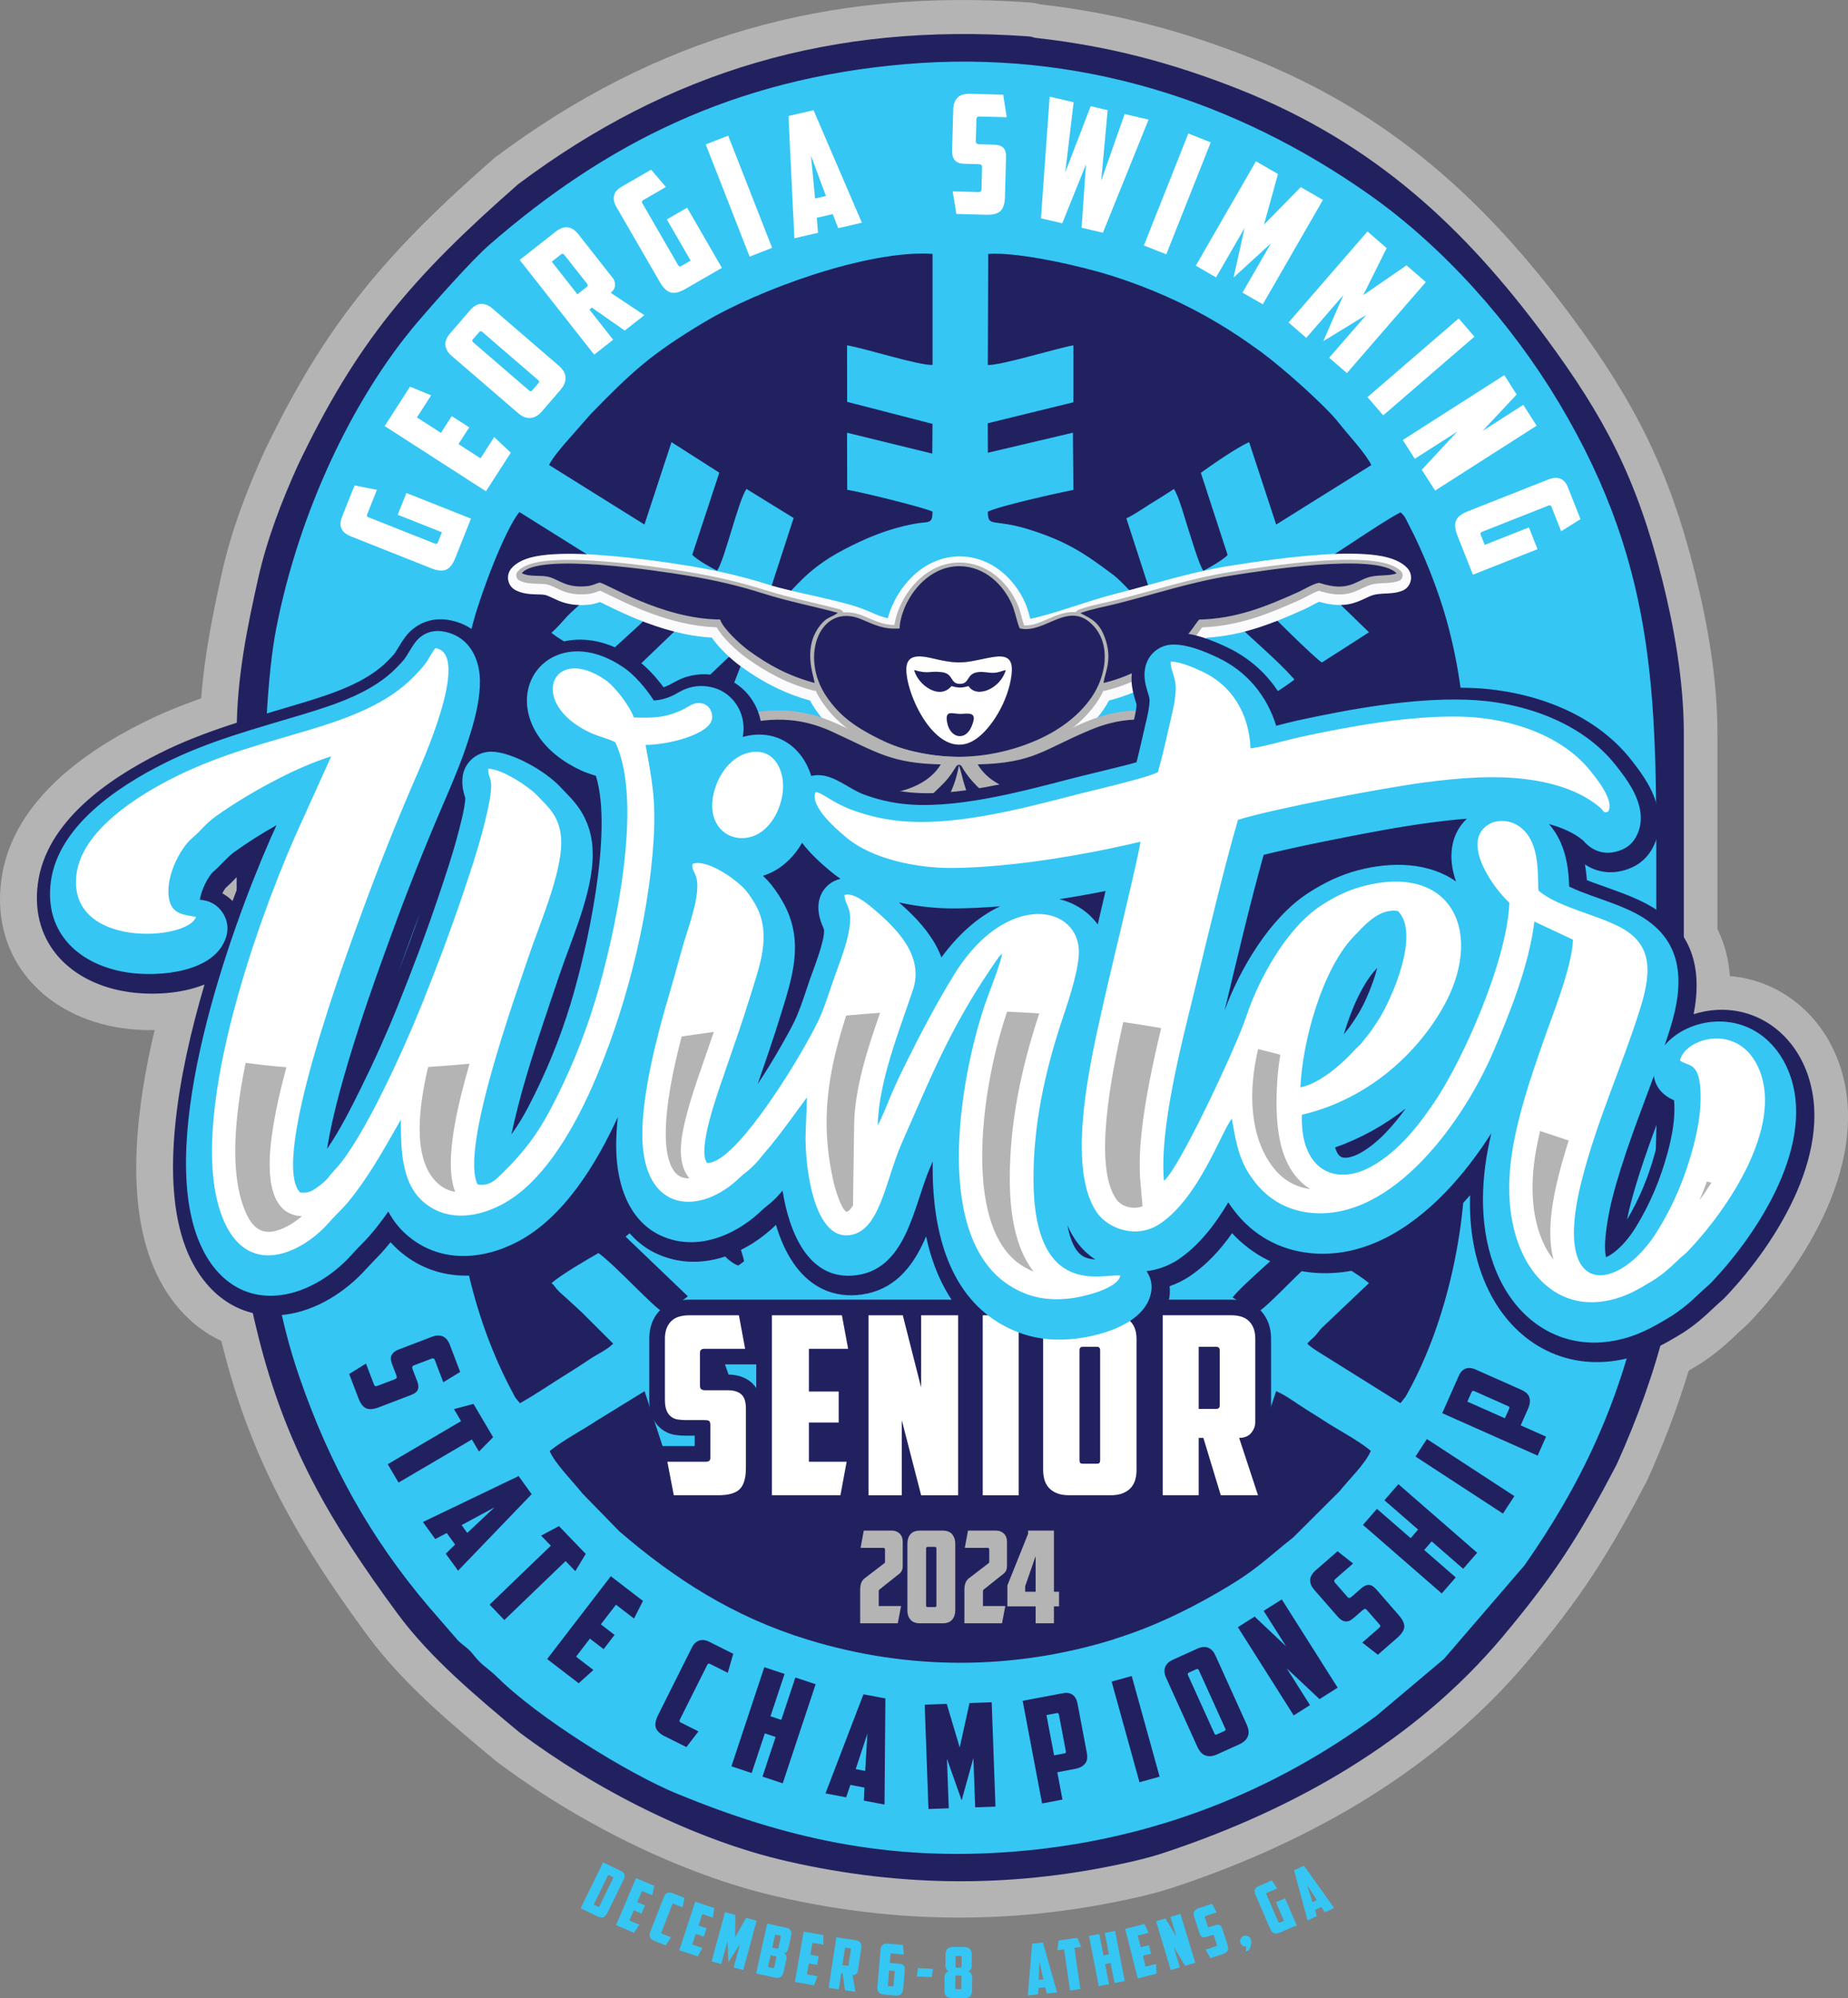 <?xml version="1.0" encoding="UTF-8"?>
<svg id="Layer_1" data-name="Layer 1" xmlns="http://www.w3.org/2000/svg" viewBox="0 0 401.58 434.22">
  <rect x="0" y="0" width="401.58" height="434.22" fill="#808080" stroke="none"/>
  <defs>
    <style>
      .cls-1, .cls-2, .cls-3, .cls-4, .cls-5, .cls-6, .cls-7, .cls-8, .cls-9 {
        stroke-width: 0px;
      }

      .cls-1, .cls-5 {
        fill: #b4b4b4;
      }

      .cls-2 {
        fill: #fbfbfd;
      }

      .cls-2, .cls-4, .cls-5, .cls-6, .cls-7 {
        fill-rule: evenodd;
      }

      .cls-3, .cls-6 {
        fill: #35c6f4;
      }

      .cls-4, .cls-9 {
        fill: #222160;
      }

      .cls-7, .cls-8 {
        fill: #fff;
      }
    </style>
  </defs>
  <path class="cls-5" d="M33.58,223.85c-2.41.05-4.8-.1-7.07-.43-16.52-2.39-28.48-14.81-26.24-32.07,2.12-16.37,16.91-27.35,30.65-34.24,4.15-2.08,8.44-3.82,12.8-5.37.69-9.29,2.51-18.28,4.55-27.45,2-8.99,5.36-17.74,9.15-26.12.02-.05.04-.09.07-.14,13.29-27.81,26.67-43.32,49.77-63.54.16-.14.29-.25.46-.37C142.59,8.04,179.94-2.56,223.41.52c.97.07,1.83.18,2.71.44,15.91,1.8,30.61,5.66,45.5,11.55,30.05,11.89,51.04,30.79,70.03,56.48,13.61,18.42,21.08,33.16,26.67,55.52,2.84,11.36,4.89,23.31,4.89,35.05v42.36c1.61,3.23,2.45,6.68,2.7,10.2,10.41.83,19.2,7.71,23.2,17.54,8.18,20.12-5.34,43.41-18.96,57.72-.83.87-1.72,1.56-2.56,2.38-2.76,2.66-5.6,5.09-8.89,7.07-.58.35-1.17.7-1.75,1.04-2.43,8.1-5.49,16.01-8.96,23.72-.07.14-.12.27-.2.41-3.58,6.85-7.3,13.61-11.54,20.08-4.33,6.61-9.15,12.79-14.23,18.83-19.94,23.74-47.07,39.18-76.17,48.97-2.7.91-5.42,1.66-8.19,2.3-26.35,6.08-52.29,6.02-78.64,0-21.17-4.84-43.72-16.3-61.03-29.32-.11-.08-.19-.15-.3-.23-9.87-8.22-20.17-16.81-27.82-27.2-15.11-20.53-25.3-38.1-31.54-63.08-.08-.32-.16-.63-.24-.95-7.19-3.31-12.35-9.75-15.22-17.27-5.53-14.48-3.18-33.82.73-50.29"/>
  <path class="cls-6" d="M54.15,160.35v96.17c0,11.49,2.24,23.26,4.58,32.66,2.09,8.36,4.56,16.7,8.37,24.37,9.19,18.5,9.78,19.24,21.42,35.05,4.33,5.88,10.7,11.79,15.85,16.89l10.27,8.55c12.06,9.07,25.04,16.37,39.11,21.87l14.24,4.58c1.59.4,2.18.69,3.84,1.07,24.87,5.68,49.12,5.74,74,0,2.61-.6,4.91-1.24,7.35-2.06,14.86-5,15.58-5.32,29.72-12.44,1.25-.63,1.91-1.09,3.14-1.77l16.99-11.25c7.88-5.92,15.4-12.89,21.73-20.42,4.3-5.12,8.68-10.18,12.42-15.82,2.53-3.82,5.06-7.63,7.11-11.71l4.92-9.4c8.64-19.21,14.32-38.99,14.32-60.98v-95.35c0-11.49-2.24-23.26-4.58-32.66-2.95-11.79-7.35-22.71-12.74-33.5-.55-1.09-.96-2.06-1.51-3l-13.16-19.99c-.76-1.01-1.3-1.6-1.98-2.52l-23.25-23.4c-11.54-9.14-24.18-17.15-37.96-22.6-14.32-5.67-27.91-9.22-43.1-10.91-1.33-.15-.46-.26-2.08-.38-25.86-1.83-49.74,1.53-73.25,11.05-1.19.48-1.91.77-3.13,1.37-4.1,2.04-8.44,3.68-12.41,6-.72.42-.61.46-1.5.95-6.49,3.56-12.57,7.78-18.49,12.2l-12.44,10.89c-1.04.99-1.64,1.13-2.68,2.23l-14.89,17.44c-4.05,5.39-7.58,11.08-10.84,16.99-.68,1.23-1.15,1.87-1.78,3.13l-4.5,9.42c-3.49,7.7-6.66,15.95-8.51,24.23-2.22,9.99-4.59,21.06-4.59,33.06"/>
  <path class="cls-4" d="M156.83,251.65l-57.97-.07c.02,17.28,4.37,35.72,12.44,50.85.23.42.44.89.72,1.35l.98,1.15c3.47-1.94,6.83-4.28,10.29-6.41,1.69-1.04,3.35-2.14,5.04-3.26,1.49-.99,3.62-1.95,4.92-3.27l-6.8-6.79c-1.26-1.16-2.21-2.04-3.47-3.19-.65-.59-1.15-.99-1.74-1.6-.61-.63-.76-1.08-1.39-1.58,2.12-1.84,7.46-4.97,10.21-6.53,4.16,3.09,12.26,12.19,14.3,13,1.49-1.38,3.47-2.22,5.11-3.6l-13.5-12.94c.78-1.02,8.88-6.05,10.31-6.62,2.43,2.23,4.63,4.28,7.11,6.53,1.98,1.8,4.71,5.66,7.05,6.34l1.24-.9c-.33-2.26-2.6-7.1-3.4-10.35-.93-3.83-1.36-7.98-1.44-12.11M318.46,251.58l-57.97.07c-.12,5.97-1.08,12.35-3.18,17.86-.62,1.62-1.98,4.03-1.42,4.81,1.65,2.3,5.66-3.42,7.85-5.44,2.54-2.35,4.83-4.41,7.32-6.73,1.31.48,9.61,5.71,10.23,6.56-2.26,3.2-10.11,9.27-13.45,13.22l5.16,3.38c2.16-.86,10-9.8,14.28-13,2.26,1.2,8.61,5.1,10.2,6.53l-10.28,9.76c-.59.61-.92,1.19-1.52,1.8-.68.69-1.04.89-1.6,1.6,1.12,1.09,3.31,2.32,4.87,3.31l15.38,9.62,1.11-1.42c8.53-15,12.95-34.83,13.02-51.92ZM98.85,164.7l57.99-.06c.05-4.32.51-8.4,1.48-12.41.88-3.64,2.65-6.94,3.46-10.1l-1.72-.97-6.98,6.64c-2.42,2.21-4.36,3.86-6.73,6.39-1.16-.44-9.42-5.61-10.31-6.54,1.22-1.32,2-2.3,3.35-3.55l10.06-9.66c-1.16-.91-4.27-2.99-5.81-3.47-2.86,3.37-6.77,6.7-10.1,9.77-1.49,1.37-1.7,2.44-3.49,3.23-1.46-.71-3.9-2.32-5.21-3.18-1.7-1.12-3.63-2.12-5.02-3.28,1.37-1.2,1.89-1.89,3.3-3.43,2.43-2.65,8.73-7.23,10.17-10.02l-20.44-12.8c-3.31,4.25-8.27,17.55-9.97,23.79-2.61,9.59-3.93,19.05-4.03,29.65ZM260.49,164.64l57.98.05c-.12-10.62-1.42-20.04-4.04-29.64-1.81-6.63-5.12-15.02-8.37-21.18-.63-1.2-.73-1.71-1.73-2.53-4.97,2.59-15.6,10.3-20.31,12.7,1.18,2.16,4.95,5.2,6.72,6.82l6.75,6.54-10.22,6.56c-1.18-.53-12.77-12.03-13.58-13-1.87.63-4.32,2.38-5.83,3.47,1.18,1.08,2.1,2.35,3.33,3.48,1.27,1.17,2.21,2.03,3.48,3.19,2.44,2.25,4.33,4,6.61,6.54-1.05,1.08-8.89,5.92-10.24,6.49l-13.81-13.01-1.63,1.12c1.76,7.55,4.55,8.25,4.88,22.4ZM214.67,79.31c2.6.18,14.71-3.56,18.58-4.27v12.38l-18.6,4.56.02,6.41,18.48-4.36.1,12.43c-3.7.74-15.91,3.45-18.58,4.73,0,3.62,1.16,1.35,9.39,4.01,7.87,2.54,11.65,5.06,17.78,9.67,2.36,1.78,5.18,5.38,7.17,7.04l1.74-.8-5.99-18.47c1.51-.66,3.6-2.13,5.2-3.13,1.72-1.07,3.69-2.26,5.14-3.25,1.12,1.68,2.43,6.66,3.16,8.85.52,1.55,2.28,7.59,3.23,8.94,1.35-.69,4.34-2.43,5.28-3.43l-5.82-17.87c2.69-1.95,7.79-5.47,10.49-6.67l5.88,17.91,20.68-12.92c-1.21-2.53-5.3-6.89-7.02-9.11-2.94-3.79-12.48-12.23-16.95-15.49-3.23-2.35-6.15-4.34-9.75-6.47-6.71-3.98-14.27-7.38-22.45-10-6.21-1.99-20.23-5.3-27.08-4.82l-.09,24.14ZM119.32,101.05l20.72,12.94,5.88-17.91,10.39,6.64-5.88,17.85c1.21,1.2,3.9,2.68,5.4,3.46,1.66-2.42,4.59-15.18,6.38-17.78l10.25,6.32-6.02,18.52,1.87.79c4.28-3.54,6.29-7.86,15.06-12.44,4.93-2.58,9.57-4.5,15.18-5.59,3.2-.62,4.09.26,4.09-2.67-1.85-.91-15.81-4.34-18.54-4.74l-.03-12.4,18.52,4.53.05-6.46-18.55-4.78-.02-12.29c4.14.72,15.66,4.43,18.58,4.26v-24.13c-13.88-.92-37.61,7.68-49.59,14.83-11.62,6.93-15.89,10.95-24.62,19.9l-5.64,6.42c-1.13,1.35-2.8,3.28-3.48,4.73ZM51.43,159.3v97.75c0,11.68,2.27,23.65,4.66,33.19,6.05,24.2,15.62,40.48,30.28,60.4,7.12,9.68,17.31,18.17,26.55,25.86,16.25,12.22,37.98,23.37,58.13,27.97,25.28,5.77,49.93,5.83,75.22,0,2.65-.61,4.99-1.26,7.47-2.1,27.68-9.31,53.7-23.95,72.75-46.64,11.4-13.58,16.83-22.2,24.85-37.54,8.78-19.52,14.56-39.64,14.56-61.98v-96.92c0-11.68-2.27-23.65-4.66-33.19-5.52-22.06-12.48-35.35-25.4-52.83-17.37-23.5-36.99-42.16-66.69-53.91-14.56-5.76-28.37-9.37-43.81-11.09-1.35-.15-.47-.27-2.11-.38-42.41-3-77.77,7.56-110.58,32.1-23.25,20.36-35.18,34.47-47.9,61.08-3.54,7.83-6.77,16.21-8.65,24.63-2.26,10.15-4.67,21.41-4.67,33.6ZM242.08,356.2c8.29-2.57,15.51-6.07,22.4-10.04,8.81-5.08,10.08-6.96,16.59-12.1l10-9.98c2.01-2.52,5.58-5.91,6.82-8.78-2.76-2.35-7.28-4.63-10.25-6.61-1.8-1.2-3.28-2.02-5.08-3.23-1.43-.96-3.75-2.57-5.25-3.14l-5.92,17.9c-1.37-.58-9.45-5.65-10.46-6.61l5.87-18.17-5.31-3.19-3.25,8.99c-.91,2.74-2.24,6.11-2.82,8.8-2.75-1.09-7.63-4.92-10.56-6.32.66-3.34,5.94-16.09,5.65-18.66l-1.49-.68-5.36,5.59c-5.74,4.92-12.19,8.8-19.65,11.15-.3.09-.58.18-.86.26l-18.95-6.6-25.02-.7c-1.28-.9-2.56-1.85-3.83-2.85-3.82-3.01-1.98-1.92-3.64-3.44l-3.39-3.4c-2.6,1.13-1.77,1.19-.75,4.22l3.28,10.12-.16,5.97c-1.13.67-2.29,1.43-3.35,2.15-1.5,1.01-3.74,2.55-5.44,3.19-.23-1.04-4.92-16.1-6.07-17.78-1.96.93-3.42,2.13-5.46,3.22l5.91,18.18c-.8.84-9.12,6.11-10.34,6.58l-5.87-17.92-10.39,6.4c-3.31,2.19-7.15,4.14-10.23,6.61,1.01,2.56,5.47,7.11,7.15,9.26l8.01,8.21c12.08,10.38,24.81,18.59,40.95,23.53,21.89,6.71,44.67,6.68,66.51-.09ZM196.6,13.95c37.93-3.28,72.2,8.11,100.86,28.28,16.32,11.48,31.04,28.13,41.27,45.24,22.18,37.07,21.19,66.37,21.19,108.44,0,22.28,1.22,63.78-2.64,83.78-4.82,24.98-14.09,43.44-26,60.48l-17.51,20.34-14.67,12.36c-21.86,16.17-48.11,26.98-78.28,29.47-28.12,2.32-50.52-3.06-73.45-12.44-11.12-4.55-30.55-16.7-39.38-25.5-.91-.91-1.93-1.65-2.93-2.5-1.36-1.16-1.38-1.38-2.6-2.79-.95-1.1-1.79-1.51-2.87-2.54l-6.38-7.36c-12.65-14.87-21.56-30.83-28.17-50.02-8.94-25.99-7.64-50.02-7.64-78.73,0-22.07-1.22-64.07,2.61-83.8,4.9-25.22,16.63-50.09,30.68-66.61,3.54-4.16,11.88-13.56,15.62-16.82,25.38-22.1,53.13-36.07,90.29-39.28Z"/>
  <path class="cls-2" d="M130.32,130.84s-.04.01-.05.02c-.74.27-1.5.47-2.28.55-1.93.19-3.83.07-5.69-.53-1.1-.36-2.09-.91-3.14-1.35-.16-.07-.33-.13-.5-.19-.58-.17-1.43-.15-2.03-.17-1.61-.04-3.12-.16-4.58-.91-.83-.43-1.41-1.19-1.6-2.11-.19-.92.04-1.84.63-2.57,2-2.44,6.15-2.94,9.11-3.13,4.03-.25,8.08-.02,12.1.32,5.91.49,11.8,1.28,17.65,2.24,5.72.94,11.38,2.24,16.91,3.99,6.08,1.93,15.92,3.35,21.49,5.66,1.52.63,2.99,1.37,4.6,1.68.88-3.41,2.91-6.77,5.44-9.17,2.8-2.65,6.33-4.28,10.23-4.26,6.47.04,11.72,4.48,14.22,10.24.37.86.63,1.77.88,2.67.06.22.12.44.18.66,5.14-1.06,12.48-3.9,18.29-5.38,8.29-2.1,16.43-4.76,24.89-6.11,5.79-.93,11.59-1.75,17.43-2.25,4.01-.34,8.05-.58,12.07-.32,3,.19,7.06.72,9.23,3.01.71.76.99,1.8.75,2.81-.24,1.02-.95,1.82-1.93,2.18-2.01.74-3.73.41-5.72.77-.16.03-.32.06-.48.11-.41.12-.82.3-1.2.48-1.41.66-2.7,1.28-4.25,1.54-2.12.36-4.26.05-6.31-.55-.41.17-.83.4-1.21.6-.66.34-1.31.72-1.99,1.02-6.96,3.13-13.56,5.74-21.26,6.19-.21.3-.41.6-.62.9-.84,1.15-1.77,2.24-2.88,3.15-5.39,4.44-10.88,7.89-17.71,9.6-.36.68-.75,1.33-1.19,1.96-1.26,1.83-2.75,3.47-4.42,4.92,1.92.24,3.79.74,5.61,1.39.18.06.34.14.5.23l.88.51c.36.21.67.48.92.81,2.41-.08,4.83.23,7.19.73,3.41.71,13.04,3.92,15.41,6.22.95.92,1.2,2.34.63,3.53-.58,1.2-1.83,1.88-3.15,1.72-1.31-.16-2.56-.58-3.83-.93-1.37-.38-2.75-.72-4.16-.89-2.51-.3-5.1-.03-7.51.7-1.69.51-3.39,1.61-4.89,2.53-2.28,1.4-4.53,2.84-6.92,4.05-6.23,3.17-12.68,4.33-19.42,1.98-1.77-.62-3.32-1.4-4.84-2.5-.15-.11-.28-.22-.41-.35l-2.89-3c-2.05,2.8-4.91,4.77-8.22,5.89-6.67,2.25-13.04,1.16-19.22-1.95-2.37-1.19-4.6-2.61-6.85-3.99-1.54-.95-3.23-2.03-4.96-2.6-3.85-1.25-7.27-1.07-11.14-.07-1.47.38-2.89.9-4.4,1.11-1.36.19-2.68-.53-3.24-1.79-.56-1.26-.22-2.72.83-3.6,1.11-.93,2.48-1.46,3.77-2.09,1.19-.58,2.41-1.09,3.65-1.58,4.68-1.85,9.67-3.28,14.74-3.09.35-.5.85-.88,1.42-1.09,1.29-.48,2.54-1.02,3.89-1.33.95-.22,1.91-.4,2.88-.52-1.7-1.47-3.17-3.12-4.46-4.99-.42-.61-.81-1.25-1.16-1.91-5.59-1.55-10.33-4.01-15.03-7.41-2.13-1.53-4.8-4.05-6.32-6.27-5.57-.32-11.08-1.91-16.23-4.01-2.09-.85-4.14-1.8-6.16-2.79-.64-.31-1.29-.63-1.93-.94-.02,0-.04-.02-.06-.03"/>
  <path class="cls-5" d="M215.38,172.16c1.72.65,3.8.71,5.48.38,2.67-.52,5.03-1.43,7.39-2.76,2.01-1.13,3.87-2.47,5.87-3.62.2-.11.39-.22.58-.33-.87.32-1.73.71-2.62,1.21-1,.57-1.97,1.21-2.95,1.82-1.24.78-2.49,1.51-3.79,2.16-2.92,1.47-6.7,2.02-9.97,1.12M182.4,165.88c.37.2.74.41,1.11.63,1.98,1.21,3.84,2.56,5.92,3.62,3.51,1.79,8.28,3.57,12.16,2.05-2.41.73-4.79.68-7.22-.08-3.7-1.16-6.51-3.56-9.87-5.29-.76-.39-1.44-.69-2.09-.93ZM177.26,150.12c-.16.02-.33,0-.5-.04-5.61-1.52-10-3.82-14.68-7.19-1.76-1.27-5.09-4.28-6.34-6.57-5.67-.17-11.36-1.79-16.58-3.92-2.05-.84-4.06-1.77-6.05-2.74-.65-.32-1.3-.64-1.96-.95-.2-.09-.53-.26-.78-.35-.23.07-.54.21-.73.28-.6.22-1.2.39-1.84.45-1.69.17-3.33.08-4.95-.45-1.07-.35-1.97-.87-3-1.3-.22-.1-.45-.18-.68-.25-.76-.23-1.72-.22-2.52-.24-1.3-.03-2.61-.1-3.79-.71-.35-.18-.57-.48-.65-.86-.08-.38,0-.74.26-1.05,1.58-1.93,5.5-2.32,7.81-2.47,3.88-.24,7.96,0,11.83.31,5.84.49,11.72,1.27,17.51,2.23,5.7.94,11.15,2.19,16.66,3.93,5.31,1.68,10.8,2.75,16.18,4.18.37.1.66.34.81.68,1.45-.13,2.94.17,4.35.75,2.58,1.07,4.15,1.93,6.75,1.98.52-3.64,2.65-7.37,5.24-9.82,2.46-2.33,5.54-3.78,8.97-3.76,5.75.04,10.36,4.06,12.56,9.14.33.77.57,1.63.8,2.44.14.49.36,1.41.59,2.07.23.02.47.03.71.01,1.4-.07,2.86-.69,4.14-1.24,1.82-.78,3.72-1.65,5.73-1.66.22,0,.44,0,.66.03.14-.24.36-.42.64-.53,2.6-.98,5.5-1.44,8.2-2.12,8.27-2.1,16.28-4.73,24.74-6.08,5.74-.92,11.5-1.74,17.3-2.24,3.87-.33,7.92-.56,11.8-.32,2.42.15,6.26.58,8.02,2.44.3.32.41.72.31,1.15-.1.42-.38.74-.79.89-2.01.74-4.12.29-6.07.84-.51.15-1,.36-1.49.59-1.28.61-2.35,1.15-3.78,1.4-2.02.35-4.07-.04-6-.66-.84.15-3.1,1.48-3.95,1.87-7.11,3.2-13.6,5.79-21.47,6.08-.39.51-.78,1.12-1.13,1.6-.75,1.03-1.57,2.01-2.56,2.82-5.29,4.35-10.6,7.71-17.36,9.33-.14.03-.27.04-.41.03-.42.91-.92,1.78-1.47,2.57-2.27,3.29-5.33,5.9-8.76,7.9,3.62-.67,7.14-.16,10.84,1.16.07.03.14.06.21.09l.88.51c.42.24.65.67.63,1.13,2.52-.25,5.12,0,8.01.61,2.97.62,12.51,3.79,14.52,5.75.39.38.49.95.26,1.44-.24.49-.74.77-1.28.7-1.15-.14-2.44-.57-3.57-.88-1.45-.4-2.93-.76-4.42-.94-2.76-.33-5.6-.04-8.25.77-1.8.55-3.72,1.74-5.32,2.72-2.24,1.38-4.44,2.79-6.79,3.98-5.82,2.96-11.67,4.09-18,1.89-1.67-.58-2.94-1.22-4.37-2.26-.06-.05-.11-.09-.17-.14l-3.09-3.21s-.08-.09-.11-.14c-.43-.6-.77-1.22-1.05-1.87-1.68,3.61-4.7,6.27-8.75,7.64-6.27,2.12-12.04,1.05-17.82-1.85-2.33-1.17-4.5-2.56-6.72-3.92-1.63-1-3.53-2.18-5.35-2.78-4.19-1.36-7.93-1.19-12.16-.1-1.38.36-2.79.88-4.21,1.08-.56.08-1.09-.21-1.32-.73-.23-.52-.1-1.1.34-1.47.9-.75,2.33-1.33,3.4-1.85,1.15-.56,2.33-1.05,3.52-1.52,5.14-2.04,10.26-3.37,15.33-2.87-.06-.57.27-1.1.81-1.3,1.26-.47,2.34-.95,3.67-1.27,2.9-.68,5.66-.87,8.43-.35-3.54-2.02-6.43-4.34-8.93-7.97-.55-.8-1.04-1.65-1.45-2.53Z"/>
  <path class="cls-7" d="M219.77,146.55c-.68,5.87-4.43,11.79-7.75,14.07-8.09,5.56-15.11-9.12-15.15-15.05-.03-4.27,4.32-2.76,7.3-2.13,4.12.86,5.52.58,9.47-.25,3.61-.75,6.68-1.4,6.13,3.35"/>
  <path class="cls-4" d="M205.82,157.02c.64,3.38,3.93,4.12,5.3.86,1.12-2.68.28-2.96-2.03-2.76-1.96.17-3.85-1.14-3.27,1.91M206.74,149.1c1.49.39,2.19.45,3.72-.01,1.82,2.82,7.02.48,8.1-3.48-.88.18-1.55.57-2.66.6-1.12.03-2.16-.3-3.32-.16-2.72.33-1.75,2.61-4.05,2.56-2.16-.05-1.23-2.26-3.99-2.56-2.71-.29-2.75.48-5.9-.45.84,3.3,5.54,6.61,8.11,3.51ZM182.07,133.17c-5.36-1.43-11.02-2.54-16.23-4.2-5.5-1.74-10.46-2.9-16.48-3.89-5.89-.97-32.27-5.05-35.98-.52,1.76.91,4.23.3,6.09.87,2.22.68,3.7,2.39,8.14,1.95,1.19-.12,2.14-.69,2.67-.76,1.08-.14,13.4,7.93,26.2,8,.6,1.95,4.45,5.48,6.26,6.79,4.38,3.16,8.53,5.44,14.27,7-.06-1.36-3-8.02,1.77-13.15,1.05-1.13,2.12-1.21,3.29-2.09ZM260.57,134.64c8.04-.18,14.45-2.79,21.55-5.98.99-.44,3.96-2.21,4.7-1.96,6.15,2.02,7.73-.45,10.69-1.29,1.93-.55,4.24-.17,5.98-.81-4.3-4.56-29.17-.61-36.01.49-8.75,1.4-16.23,3.93-24.63,6.06-2.45.62-5.79,1.23-8.07,2.08,2.38,1.27,4.15,1.9,5.43,5.69,1.57,4.63-.16,7.33-.4,9.5,6.8-1.62,11.96-5.05,16.86-9.08,1.9-1.56,3.07-3.8,3.9-4.69ZM195.46,136.58c-3.6.22-5.31-.78-8.37-2.04-8.82-3.65-13.54,8.06-7.42,16.94,2.84,4.12,6.16,6.53,11.59,9.2,10.72,5.27,23.66,4.81,34.34.03,5.19-2.33,9.07-5.52,11.61-9.19,3.09-4.48,4.33-11.32.35-15.57-5.35-5.72-10.46,1.91-15.96.61-.45-.83-1.06-3.75-1.65-5.13-1.84-4.24-5.86-8.35-11.42-8.39-7.6-.05-12.81,8-13.05,13.55ZM219.85,146.53c-.68,5.87-4.43,11.79-7.75,14.07-8.09,5.56-15.11-9.12-15.15-15.05-.03-4.27,4.32-2.76,7.3-2.13,4.12.86,5.52.58,9.47-.25,3.61-.75,6.68-1.4,6.13,3.35Z"/>
  <path class="cls-5" d="M169.62,165.56c2.6,1.66,5.14,3.4,7.9,4.81.3.15.61.31.92.46-2.97-1.72-5.79-3.68-8.82-5.27M239.24,170.43c.29-.15.58-.31.87-.47,2.45-1.36,4.77-2.92,7.14-4.42-1.63.9-3.19,1.92-4.76,2.91-1.08.68-2.15,1.34-3.25,1.97ZM229.52,159.8c2.17-1.05,4.33-2.06,6.56-2.99,8.25-3.43,15.87-3.05,24.23-.08l.19.07,4.55,2.62c3.7-.12,7.42.35,11.03,1.11,4.87,1.02,20.4,6.18,23.71,9.4l4.85,4.71-6.71-.84c-1.89-.23-3.99-.92-5.84-1.43-2.35-.64-4.73-1.24-7.16-1.53-4.45-.53-9.03-.06-13.32,1.24-2.9.88-6.01,2.82-8.58,4.4-3.65,2.24-7.22,4.53-11.05,6.47-9.52,4.83-19.09,6.68-29.42,3.08-2.73-.95-4.82-2-7.16-3.7l-.16-.12-5.26-5.47-.1-.13c-.61-.84-1.1-1.71-1.52-2.62-2.79,5.69-7.66,9.9-14.13,12.08-10.25,3.46-19.69,1.73-29.14-3.02-3.79-1.91-7.33-4.16-10.94-6.38-2.63-1.62-5.7-3.53-8.65-4.49-6.77-2.2-12.8-1.92-19.63-.16-2.26.58-4.55,1.43-6.86,1.75l-7.86,1.12,6.08-5.1c1.48-1.24,3.81-2.17,5.57-3.03,1.87-.91,3.79-1.72,5.73-2.48,7.07-2.8,14.12-4.79,21.11-4.85l5.11-1.92c2.05-.77,3.81-1.55,5.99-2.06,7.62-1.8,14.09-1.4,21.2,1.85,15.43,7.24,29.53,10.59,47.56,2.49Z"/>
  <path class="cls-4" d="M212.45,166.11c3.99,6.62,14.31,7.92,22.42,3.84,10.16-5.11,12.18-9.67,26.1-10.53l-1.43-.83c-10.17-3.62-17.03-2.29-22.6.03-10.28,4.28-12.23,7.2-24.5,7.49M181.02,159.09c-4.88-2.23-10.74-3.82-19.74-1.7-2.41.57-3.9,1.3-5.71,1.98,6.66.84,9.13.84,14.76,3.72,7.96,4.08,15.98,12.14,26.92,8.37,2.99-1.03,5.6-2.73,7.19-5.35-10.84-.24-13.87-2.65-23.42-7.01ZM118.7,171.27c1.93-.27,4.7-1.21,6.62-1.71,7.25-1.86,13.7-2.14,20.89.2,11.19,3.64,26.11,21.05,47.29,13.9,8.06-2.72,13.42-8.85,14.88-17.39.9,2.57,1.08,5.61,3.34,8.76l5.01,5.21c2.15,1.57,3.91,2.46,6.57,3.39,21.23,7.4,36.62-10.63,47.65-13.98,4.46-1.35,9.37-1.9,14.24-1.32,5.29.63,10.34,2.63,13,2.96-2.7-2.63-17.62-7.76-22.59-8.8-24.75-5.19-26.56,9.79-46.73,13.73-4.74.93-9.75.03-12.88-2.23-2.47-1.79-5.34-4.46-6.89-7.25-.45-.81-1-.69-1.45.02-.56.87-1.36,2.23-2.65,3.5-1.4,1.39-2.35,2.43-4.08,3.65-7.29,5.14-16.96,2.04-24.44-1.78-3.64-1.86-6.41-3.92-9.74-5.95-12.06-7.34-24.37-5.18-37.37-.03-1.95.77-3.77,1.53-5.57,2.41-1.34.65-3.97,1.77-5.11,2.73Z"/>
  <path class="cls-4" d="M361.02,242.01s-.08-.05-.12-.08c-2.51,6.74-4.99,13.5-6.76,20.47-.15.59-.36,1.54-.57,2.63,2.7-4.56,4.65-9.32,6.05-14.45.75-2.72,1.37-5.67,1.4-8.5,0-.03,0-.05,0-.08M91.32,198.31c-.78,2.04-1.54,4.08-2.29,6.13-.8,2.19-1.6,4.38-2.39,6.58,1.62-4.21,3.19-8.45,4.68-12.71ZM50.53,195.79c.89-2.37,1.77-4.64,2.64-6.8-1.39,1.11-2.66,2.71-4.03,3.86-.25.25-.55.73-.82,1.29.81.44,1.55.99,2.21,1.65ZM344.42,187.87c.2,1.12.34,2.25.42,3.39.78.32,1.57.61,2.36.89,3.48,1.27,6.98,2.4,10.29,4.11,10.39,5.39,12.49,14.24,10.54,24.14,1.65-.53,3.36-.85,5.05-.94,8.75-.46,16.04,4.86,19.28,12.83,6.87,16.9-6.07,37.64-17.41,49.56-.74.78-1.56,1.4-2.32,2.14-2.35,2.26-4.74,4.34-7.54,6.03-4.32,2.6-7.94,4.52-12.96,5.49-5.87,1.12-11.76.36-17.02-2.52-5.11-2.8-9.01-7.26-11.57-12.46-3.19-6.46-4.31-13.64-4.08-20.79-.8.91-1.62,1.8-2.46,2.67-8.51,8.79-19.65,15.48-32.32,14.09-6.63-.73-12.49-3.7-16.94-8.51-2.53,3.59-5.53,6.88-9.16,9.32-1.38.93-2.86,1.66-4.42,2.2.11.98.06,1.99-.15,3-1.67,8.24-11.66,11.67-19,12.57-6.79.84-12.96-.22-18.88-3.71-8.52-5.03-12.91-13.49-14.89-22.69-.27.65-.56,1.29-.87,1.92-2.94,6.08-7.33,10.38-14.39,10.85-5.77.38-10.42-2.33-13.6-7.01-1.67-2.45-2.89-5.31-3.76-8.26,0,0-.02.02-.03.03-6,5.83-14.66,9.64-23.04,7.28-8.24-2.32-12.41-9.16-13.87-16.82-4.43,7-10.05,13.4-17.1,17.08-9.17,4.78-19.95,5.08-28-2.09-.61-.54-1.18-1.11-1.71-1.71-.8.99-1.63,1.96-2.51,2.88-.88.92-1.79,1.82-2.64,2.77-4.51,5.08-11.03,9.29-17.87,10.1-10.39,1.24-17.93-5.24-21.49-14.55-5.6-14.67-1.89-37.01,4.08-57.21-5.21,2.11-11.64,2.34-16.47,1.64-12.36-1.79-21.45-10.41-19.75-23.52,1.74-13.46,15.3-22.77,26.49-28.38,9.89-4.96,20.27-7.7,30.79-10.88,6.33-1.92,14.12-4.38,18.82-9.25.49-.51,1.22-1.2,1.6-1.79.67-1.05,1.26-2.11,1.99-3.13,2.13-2.99,5.63-4.48,9.26-3.95,7.13,1.05,10.93,7.02,11.08,13.87.09,4.03-.89,8.22-2.03,12.07-.02.08-.05.16-.07.24.43-.05.87-.07,1.31-.06,2.17.04,4.72.77,7.24,1.89-.12-.18-.24-.37-.36-.56-2.59-4.13-3.53-9.19-1.88-13.85,1.84-5.19,6.43-8.61,11.87-9.19,4.97-.53,9.77,1.32,13.8,4.1,2.21,1.52,4.35,3.84,6.06,6.16.45-.14.89-.32,1.35-.56.91-.47,1.7-.97,2.67-1.36,2.75-1.09,5.67-1.19,8.51-.35,4.67,1.38,7.91,5.4,8.66,10.01,5.98-.06,11.08,3.29,13.72,8.81,2.19.16,4.13,1,6.05,2.07,1.39.77,2.86,1.76,4.35,2.32,2.29.86,4.7,1.46,7.12,1.78,5.69.76,12.06-.02,17.67-1.04,6.15-1.12,12.19-2.72,18.24-4.28,2.96-.77,5.95-1.45,8.91-2.21,1.09-.28,2.19-.53,3.28-.81.51-2.11.98-4.24,1.47-6.35.31-1.33.73-2.91.79-4.29-.04-.18-.12-.39-.17-.56-.77-2.47-1.21-4.56-.72-7.16.86-4.59,4.82-7.87,9.49-7.86,3.79,0,7.64,1.54,11.03,3.13,6.15,2.89,10.78,7.77,13.42,13.86.59-.15,1.19-.29,1.79-.42,12.06-2.61,25.02-4.96,37.39-4.6,12.92.37,26.99,5.14,35.21,15.59,1.29,1.64,2.53,3.28,3.58,5.09,2.59,4.49,3.69,9.69.96,14.41-1.07,1.85-2.6,3.2-4.57,4.04-3.51,1.49-7.05,1.19-9.95-.75Z"/>
  <path class="cls-4" d="M185.34,298.98v-2.48h-6.16v2.48h6.16ZM185.34,314.25v-1.72h-6.16v1.72h6.16ZM164.34,301.65v-5.15h-8.86v2.21h2.69c1.88,0,3.72.48,5.15,1.75.4.36.74.76,1.01,1.19ZM164.34,324.36c-.31.58-.69,1.12-1.17,1.61-1.85,1.88-4.56,2.37-7.09,2.37h-12.46l-2.71-14.09h10.05v-2.26h-2.1c-.74,0-1.49-.06-2.22-.18-1.07-.18-2.07-.62-2.92-1.29-.92-.72-1.59-1.67-2.03-2.75-.46-1.13-.6-2.39-.6-3.6v-13.27c0-2.23.64-4.34,2.17-6,1.7-1.84,4.09-2.47,6.52-2.47h75.01v3.34c.21-.3.44-.59.7-.87,1.7-1.84,4.09-2.47,6.52-2.47h35.51c2.43,0,4.82.63,6.52,2.47,1.53,1.66,2.17,3.77,2.17,6v18.12c0,1.69-.59,3.24-1.67,4.54-.3.36-.63.68-.99.96l4.55,13.82h-28.82v-4.12c-.25.45-.54.87-.88,1.26-.81.95-1.84,1.65-2.98,2.13-1.27.54-2.66.73-4.03.73h-77.03v-3.98Z"/>
  <path class="cls-8" d="M146.42,324.93l-1.4-7.28h8.42c.61,0,.92-.27.92-.81v-7.12c0-.54-.11-.86-.32-.97-.22-.11-.59-.16-1.13-.16h-4.05c-.58,0-1.12-.05-1.65-.13-.52-.09-.99-.3-1.4-.62-.41-.32-.74-.77-.97-1.35-.23-.58-.35-1.35-.35-2.32v-13.27c0-1.55.42-2.78,1.27-3.69.85-.92,2.18-1.38,4.02-1.38h10.79l1.35,7.28h-8.85c-.65,0-.97.29-.97.86v7.12c0,.4.1.67.3.81.2.14.49.22.89.22h4.91c1.26,0,2.22.3,2.89.89.67.59,1,1.63,1,3.1v12.89c0,2.16-.44,3.69-1.32,4.58-.88.9-2.44,1.35-4.67,1.35h-9.66ZM167.74,285.83h15.21l1.35,7.28h-8.52v9.28h6.47v6.74h-6.47v8.52h8.2l-1.35,7.28h-14.89v-39.11ZM188.74,285.83h7.44l3.99,15.7v-15.7h8.04v39.11h-8.04l-4.21-16.34v16.34h-7.23v-39.11ZM213.55,285.83h7.82v39.11h-7.82v-39.11ZM235.28,292.68c-.47,0-.7.25-.7.75v23.84c0,.29.05.49.14.62.09.13.3.19.62.19h2.97c.32,0,.53-.06.62-.19.09-.13.14-.33.14-.62v-23.84c0-.5-.23-.75-.7-.75h-3.07ZM246.98,319.38c0,.76-.09,1.47-.27,2.13-.18.67-.49,1.25-.92,1.75-.43.5-1.01.91-1.73,1.21-.72.31-1.62.46-2.7.46h-9.06c-1.08,0-1.98-.15-2.7-.46-.72-.31-1.29-.71-1.73-1.21-.43-.5-.74-1.09-.92-1.75-.18-.67-.27-1.38-.27-2.13v-28.48c0-1.55.42-2.78,1.27-3.69.84-.92,2.18-1.38,4.02-1.38h9.71c1.83,0,3.17.46,4.02,1.38.85.92,1.27,2.15,1.27,3.69v28.48ZM260.48,292.68v13.49h3.83c.5,0,.75-.27.75-.81v-11.87c0-.54-.25-.81-.75-.81h-3.83ZM272.78,309.02c0,.86-.3,1.65-.89,2.37-.59.72-1.47,1.08-2.62,1.08l4.1,12.46h-8.09l-3.78-12.46h-1.02v12.46h-7.82v-39.11h14.83c1.83,0,3.17.46,4.02,1.38.85.92,1.27,2.15,1.27,3.69v18.12Z"/>
  <path class="cls-6" d="M292.01,224.78c.46-.6.96-1.17,1.39-1.77.5-.7.96-1.43,1.43-2.15,1.58-2.39,3.07-6.03,3.94-8.75.13-.4.31-1.03.5-1.77-3.06,3.16-5.54,8.71-7.26,14.44M359.41,233.79c-3.26,8.9-6.79,17.7-9.13,26.92-.53,2.1-2.1,9.51-1.26,12.51.7-.32,1.53-.91,1.91-1.21,1.84-1.46,3.41-3.47,4.63-5.47,3.06-5.04,5.22-10.21,6.78-15.9.82-3,1.49-6.25,1.52-9.37,0-.49,0-1.4-.07-2.16-.71-.31-1.36-.65-2.14-1.29-1.29-1.06-2.06-2.47-2.25-4.03ZM305.46,240.89c-4.61,3.63-9.79,6.52-15.34,8.46.25.86.62,1.6,1.18,1.98,1.09.73,3.25-.19,4.21-.72,3.88-2.13,7.22-5.93,9.95-9.71ZM318.76,177.91c-2.67.2-5.31.51-7.89.85-6.7.89-13.54,2.2-20.17,3.51-3.77.74-7.55,1.52-11.3,2.37-1.58.36-3.2.72-4.8,1.13-3.14,11.17-5.76,22.61-8.51,33.87,3.42-9.31,9.97-20.2,18.08-25.5,3.44-2.25,7.06-4.02,11.04-5.05,7.31-1.9,15.32-1.69,21.19,2.47-1.73-4.91-1.38-10.11,2.36-13.65ZM231.97,266.32c.58,3.08,1.69,5.98,3.8,6.9.68.3,1.45.43,2.25.48-1.66-1.08-3.12-2.48-4.28-4.18-.68-1-1.27-2.07-1.77-3.21ZM230.21,195.4c3.45.85,6.37,2.79,8.33,5.5.1-.4.19-.8.28-1.2.48-2.03.95-4.05,1.42-6.08-3.3.66-6.66,1.26-10.04,1.78ZM195.34,196.1c2.74,2.39,5.33,4.99,7.28,8.06.8,1.26,1.46,2.56,1.96,3.89,3.33-4.56,7.67-8.73,12.77-11.1-3.3.27-6.56.43-9.74.46-3.84.03-8.1-.37-12.27-1.31ZM174.3,183.15c-1.91,3.32-4.8,6.02-8.51,7.17.68.64,1.29,1.29,1.8,1.93,1.11,1.38,2.17,3.01,2.98,4.59,4.15,8.15,1.53,15.79-.96,23.85-1.54,5-3.25,9.94-4.96,14.89,1.71-2.58,3.35-5.23,4.85-7.87,1.29-2.28,2.72-4.69,3.74-7.11,1.03-2.45,1.85-5.15,2.72-7.67.75-2.15,3.37-8.69,3.1-10.94-.11-.35-.32-.77-.45-1.1-.58-1.46-.89-2.94-.72-4.52.27-2.51,1.91-4.5,4.31-5.27.15-.05.3-.09.45-.13-.73-.49-1.43-1.01-2.09-1.56-2.03-1.69-4.42-3.82-6.26-6.24ZM176.26,168.63c.54-.13,1.1-.19,1.68-.18,3.56.09,6.45,2.95,9.78,4.2,2.52.94,5.19,1.61,7.86,1.96,11.34,1.51,26.2-2.55,37.22-5.4,2.95-.77,5.94-1.45,8.9-2.2,1.41-.36,3.48-.83,5.27-1.36.7-2.76,1.31-5.55,1.96-8.32.38-1.63.85-3.47.88-5.15,0-.46-.19-1.07-.33-1.5-.59-1.89-1.01-3.5-.63-5.52.56-2.98,3.11-5.09,6.14-5.09,3.2,0,6.71,1.46,9.59,2.81,6.43,3.02,10.77,8.41,12.74,14.84,1.56-.4,3.11-.82,4.63-1.15,11.61-2.51,24.68-4.87,36.57-4.52,11.89.34,25.07,4.67,32.63,14.29,1.2,1.53,2.33,3,3.31,4.69,1.95,3.37,3.06,7.38.96,11-.71,1.22-1.66,2.06-2.95,2.61-3.25,1.38-6.25.6-8.45-2-2.04-1.7-4.72-2.83-7.44-3.57,2.07,2.3,3.31,5.25,3.9,8.44.31,1.64.44,3.3.5,4.96,0,.06,0,.12,0,.18,1.48.75,3.18,1.37,4.48,1.85,3.32,1.21,6.74,2.3,9.89,3.93,10.57,5.48,10.77,14.88,7.58,25.09-.38,1.22-.78,2.43-1.18,3.64,2.62-3.14,6.92-4.94,10.94-5.15,7.35-.39,13.24,4.04,15.95,10.72,6.27,15.41-6.39,35.06-16.73,45.94-.72.76-1.48,1.33-2.21,2.03-2.18,2.09-4.33,4-6.94,5.57-3.96,2.39-7.17,4.16-11.85,5.06-10.89,2.08-20.13-3.46-24.9-13.13-4.32-8.77-4.47-19.05-2.67-28.48.22-1.16.47-2.31.73-3.46-2.98,4.7-6.4,9.15-10.09,12.96-7.76,8.01-17.93,14.34-29.5,13.07-6.58-.72-12.26-3.94-16.28-9.19-.47-.61-.9-1.21-1.29-1.81-2.8,4.71-6.28,9.32-10.8,12.37-2.12,1.43-4.52,2.28-6.97,2.58,0,0,.01.02.02.02.98,1.44,1.3,3.03.95,4.74-1.32,6.48-10.33,9.16-16.09,9.87-6.06.75-11.48-.16-16.74-3.27-11.36-6.7-14.83-20.73-14.6-35.2-.16.38-.33.76-.49,1.13-3.73,8.52-5.14,22.9-17,23.68-9.49.62-13.66-9.21-15.14-18.47-.62.72-1.24,1.43-2.05,2.19-.75.71-1.64,1.3-2.35,1.99-5.1,4.96-12.57,8.46-19.75,6.44-8.95-2.52-11.93-11.6-12-20-.02-2.11.11-4.32.35-6.6-4.69,10.23-11.77,21.87-21.81,27.1-7.92,4.13-17.19,4.6-24.17-1.61-1.67-1.49-2.94-3.17-3.89-4.97-.47.67-.94,1.33-1.44,1.99-1.14,1.52-2.3,2.97-3.61,4.34-.92.96-1.85,1.87-2.73,2.87-3.95,4.45-9.74,8.27-15.73,8.98-8.78,1.05-14.9-4.5-17.9-12.38-8.6-22.52,6.52-65.69,15.92-87.11,0-.02.02-.04.03-.06l1.17-2.59c-3.34,1.88-6.5,3.9-9.09,5.77-1.63,1.17-3.04,2.98-4.62,4.32-1.1.93-2.66,4.01-2.95,6.11.27.04.53.07.73.1,1.85.3,3.33,1.28,4.32,2.88.99,1.6,1.21,3.36.65,5.15-2.43,7.73-14.61,8.67-21.23,7.71-10.44-1.51-18.33-8.41-16.86-19.71,1.57-12.1,14.58-20.73,24.64-25.77,9.85-4.94,19.81-7.51,30.25-10.67,7-2.12,15.07-4.75,20.28-10.15.64-.67,1.52-1.54,2.02-2.33.64-1.01,1.18-1.98,1.89-2.98,1.39-1.96,3.62-2.91,5.99-2.55,5.47.81,8.07,5.42,8.18,10.58.08,3.62-.86,7.58-1.89,11.03-1.66,5.61-3.89,10.84-6.2,16.2-3.89,9.03-7.52,18.17-10.9,27.4-3.49,9.52-6.87,19.03-9.75,28.75-1.69,5.72-3.31,11.66-4.32,17.54-.04.25-.1.58-.15.95,2.74-3.92,5.44-9.33,7.2-12.89,2.92-5.88,5.67-11.99,8.12-18.08,3.21-7.98,6.25-16.02,8.99-24.17,1.39-4.15,2.8-8.3,3.93-12.53.45-1.68,1.83-6.69,1.78-8.58-.46-1.46-.69-2.46-.62-4.08.15-3.38,2.97-6.03,6.36-5.97,4.54.09,11.72,4.26,14.83,7.58,1.52,1.62,2.96,2.92,4.23,4.81,2,2.98,2.89,6.25,2.9,9.82.04,8.46-4.62,18.51-7.31,26.54-2.71,8.07-5.49,16.02-7.82,24.22-.51,1.78-1.64,5.98-2.55,10.21,1.34-1.84,2.55-3.81,3.7-6.02,3.75-7.2,6.8-14.57,9.16-22.33,3.36-11,9.36-37.22,5.51-49.58-1.06-.36-2.18-.69-3.17-1.15-3.81-1.76-7.39-4.38-9.64-7.98-2.03-3.25-2.86-7.23-1.56-10.91,1.4-3.95,4.88-6.5,9.02-6.94,4.13-.44,8.17,1.22,11.51,3.52,2.14,1.48,4.62,4.27,6.43,7.08,1.47-.1,2.84-.42,4.46-1.25.82-.42,1.48-.87,2.37-1.22,2.05-.81,4.18-.88,6.29-.26,4.24,1.25,6.83,5.53,6.32,9.86-.03.27-.07.53-.13.79,7.43-2.02,12.99,2.29,14.89,8.47Z"/>
  <path class="cls-7" d="M251.6,167.8c-2.23,1.24-14.5,4.04-17.8,4.9-11.92,3.09-27.3,7.19-39.6,5.55-3.25-.43-6.4-1.25-9.22-2.31-4.26-1.59-6.36-3.77-7.75-3.8-1.36,3.09,4.75,8.24,6.77,9.92,5.51,4.6,15.15,6.63,23.01,6.56,12.9-.11,28.84-2.86,40.8-5.7.08,1.23-6.34,27.59-7.15,31.25-2.6,11.8-9.72,38.45-2.32,49.29,2.45,3.59,8.66,5.88,13.74,2.47,8.4-5.65,13.1-19.48,15.6-22.85,1.05,5.98,1.68,9.46,4.92,13.67,2.62,3.42,6.56,6.19,12.02,6.79,18.08,1.99,33.56-20.29,39.8-34.8,3.46-8.04,7.9-19.02,9-28.48l8.39,3.94c-.15,5.85-4.53,16.6-6.43,22.06-2.47,7.13-4.94,14.21-6.44,22.07-1.62,8.49-1.43,17.32,2.14,24.56,2.83,5.75,8.77,11.56,18.13,9.77,4.12-.79,6.78-2.46,9.8-4.28,2.26-1.36,4.04-3,5.83-4.73.72-.69,1.3-1.08,2.02-1.83,8.98-9.44,20.48-26.97,15.47-39.29-4.3-10.58-16.21-6.96-17.26-2.08,1.81,1.49,4.55-.11,4.48,8.33-.03,3.7-.8,7.53-1.74,10.96-1.83,6.67-4.24,12.18-7.47,17.49-8.38,13.79-23.33,15.66-16.65-10.6,3.44-13.51,8.73-24.67,12.75-37.51,2.66-8.52,2.4-14.12-4.5-17.7-5.35-2.78-13.21-4.25-17.52-7.79-.65-1.13,1.19-11.44-5.23-14.6-1.65-.81-4.04-.9-5.7.12-5.93,3.63.42,13.19,4.51,17.04-.57,12.87-10.04,33.75-15.75,42.48-3.64,5.56-8.3,11.56-14.28,14.85-8.04,4.41-15.49.47-15.06-11.28,12.97-2.98,23.99-11.84,30.45-22.94,9.32-16,2.64-31.87-17.12-26.73-3.57.93-6.6,2.53-9.2,4.24-7.43,4.86-13.53,15.93-16.23,24.12-2.08,6.31-14.4,32.79-17.88,35.69-1.01-11.42,3.85-29.9,6.48-40.68,2.66-10.91,6.58-27.43,9.61-37.78,8-2.48,31.65-6.96,40.48-8.12,7.42-.98,15.41-1.67,22.93-.6,5.5.78,11.22,2.55,15.31,6.09.8.69.65,1.28,1.74.82,1.4-2.41-2.71-7.34-3.78-8.7-6.07-7.72-17.22-11.6-27.91-11.91-11.02-.32-24.28,2.05-35.07,4.39-3.46.75-7.62,2.04-10.98,2.5-.29-7.64-4.14-13.71-10.37-16.64-1.76-.83-4.89-2.21-6.94-2.22-.27,1.44,1.12,3.28,1.06,6-.05,2.2-.58,4.44-1.05,6.45-.89,3.8-1.75,7.82-2.83,11.6M42.6,199.24c-2.76-.44-5.06-.65-5.77-3.51-1.18-4.69,2.21-11.32,4.96-13.63,1.79-1.51,2.9-3.1,4.99-4.61,6.49-4.69,17.21-10.68,25.19-13.12l-7.93,17.56c-8.6,19.61-23.59,61.99-15.8,82.38,5.27,13.82,17.24,8.13,23.14,1.48,2.62-2.95,3.11-2.92,6.01-6.8,3.77-5.05,6.4-9.91,9.72-15.68.03,5.43-.15,13.38,4.74,17.74,4.71,4.19,11.12,3.88,17.14.74,8.42-4.39,14.98-15.02,19.64-25.52,6.96-15.68,12.33-36,13.41-53.87.51-8.51-.32-12.67-1.76-20.53,4.25.07,14.04-2.11,14.46-5.77.17-1.49-.72-2.82-1.9-3.16-1.83-.54-2.77.39-4.05,1.05-3.98,2.04-6.91,2.05-11.06,1.92-.84-2.41-4.02-6.66-6.22-8.17-11.54-7.95-17.06,5.09-3.18,11.51,1.72.79,3.88,1.29,5.36,2.03,6.37,13.23-.29,42.86-4.35,56.18-2.62,8.6-5.81,16.13-9.6,23.39-3.02,5.8-6.22,9.86-10.57,14.1-1.44,1.4-2.76,2.9-5.38,2.44-3.86-7.6,8.18-40.84,11.18-49.81,2.17-6.46,7.02-17.53,6.99-24.53-.03-5.66-3.06-7.86-5.44-10.39-1.47-1.57-7.32-5.55-10.41-5.61-.14,3.14,2.19.65-1.37,14-1.17,4.38-2.62,8.67-4.04,12.91-2.81,8.35-5.9,16.52-9.11,24.51-3.4,8.47-12.52,29.04-18.76,35.68-1.82,1.94-1.46,2.15-4.21,4.1-.96.68-1.98,1.11-3.41.89-6.68-7.03,10.53-52.94,13.64-61.42,3.44-9.39,7.13-18.66,11.03-27.71,1.56-3.63,12.72-27.99,4.72-29.17-1.89,2.65-1.15,2.56-4.5,6.02-11.64,12.06-32.18,12.01-52.22,22.06-7.93,3.98-20.02,11.49-21.25,21-2.11,16.31,24.32,14.56,25.96,9.33ZM150.51,187.72c-.42,2.02,1.67,1.72.82,7.2-.36,2.33-1.19,5.05-1.86,7.14-1.52,4.69-2.66,9.4-4.09,14.18-2.49,8.34-5.88,21.27-5.8,30.54.13,17.02,12.68,17.38,21.16,9.13.79-.77,1.59-1.28,2.43-2.06,1.97-1.85,1.87-2.1,3.17-3.55,2.8-3.12,8.85-11.69,9.02-11.84l-.29,7.68c-.24,7.24,1.72,22.79,9.16,22.31,6.96-.46,8.05-11.62,11.7-19.96,7.05-16.12,11.19-26.35,20.92-40.24.38-.54.54-.6.9-1.01-.08,1.59-3.06,9.05-3.8,11.26-5.59,16.73-11.28,51.02,5.96,61.19,3.76,2.22,7.71,3.08,12.81,2.45,2.77-.34,10.17-2.11,10.74-4.93-3.4-.62-18.9,5.48-18.88-21.14,0-11.78,2.52-23.05,5.84-33.28,1.33-4.08,3.79-10.91,4.01-15.38.53-10.8-15.76-14.1-27.13,4.44-3.78,6.17-7.17,12.59-10.39,19.08-1.08,2.19-2.19,4.48-3.16,6.76-.86,2.05-2.04,5.08-3.01,6.87.14-9.42,4.87-21.12,7.65-29.45,2.52-7.52-3.81-13.6-8.82-17.81-1.13-.95-4.11-3.42-6.04-2.81-.13,1.16.89,2.34,1.13,3.93.61,3.98-2.06,10.26-3.36,14-2.86,8.22-2.47,7.95-6.93,15.81-2.81,4.95-14.92,24.73-20.71,24.48-2.22-2.76,2.31-15.24,3.48-18.65,2.06-6,4.09-11.7,5.95-17.75,1.91-6.21,4.54-12.95,1.36-19.18-.62-1.22-1.54-2.6-2.27-3.5-2-2.48-8.66-7.09-11.66-5.89ZM162.36,163.65c-3.75,1.06-6.67,5.05-7.44,9.61-1.02,6.04,3.1,9.68,7.79,8.72,3.99-.82,6.73-5.12,7.35-9.57.71-5.1-2.07-10.34-7.69-8.76ZM282.59,236.31c.42-10.1,4.84-26.04,11.83-33.06,1.73-1.74,5.18-6.03,9.38-5.26,4.98,5.06-1.63,19.67-4.33,23.76-.53.79-1.02,1.57-1.54,2.3-.57.82-1.09,1.36-1.68,2.16-.68.94-1.13,1.15-1.87,1.96-2.86,3.16-7.65,7.31-11.79,8.13Z"/>
  <path class="cls-5" d="M248.28,262.16l-.45-5.09c-.62-7.02.63-15.09,1.95-21.99.75-3.92,1.63-7.79,2.55-11.66-2.71-.48-5.45-.91-8.25-1.31-2.72,12.15-6.46,31.26-1.54,38.46,1.18,1.73,3.75,2.31,5.74,1.58M337.6,273.75c-.14-.51-.26-1.02-.35-1.55-.96-5.33.15-11.65,1.47-16.84.65-2.54,1.38-5.04,2.16-7.51-2.09-.69-4.16-1.39-6.21-2.08-.27,1.16-.52,2.33-.75,3.5-1.32,6.9-1.48,14.9,1.7,21.34.57,1.16,1.23,2.21,1.98,3.13ZM370.91,256.76c-.5,1.39-1.03,2.75-1.61,4.1.91-1.26,1.79-2.55,2.61-3.86-.34-.08-.67-.16-1.01-.24ZM277.49,236.1c.09-2.12.33-4.46.72-6.9-1.61-.42-3.21-.83-4.81-1.23-2.25,9.48-1.76,19.17,3.22,25.67,2.06,2.69,4.79,4.31,8.12,4.77-.12-.08-.25-.16-.37-.24-6.97-4.71-7.2-14.71-6.89-22.07ZM95.24,257.25c1.12.99,2.37,1.53,3.68,1.74-2.75-6.9,1.13-20.75,2.98-27.36l.13-.47c-3.01.27-6.02.51-9,.71-2.53,10.76-3.01,20.74,2.21,25.39ZM53.38,230.95c-2.51,12.25-3.32,23.85-.38,31.54,1.05,2.76,2.65,5.57,5.96,5.17,2.28-.27,4.72-1.72,6.67-3.37-8.07-.28-7.35-11.52-6.6-17.2.67-5.04,1.86-10.18,3.21-15.17-3-.23-5.96-.55-8.86-.96ZM218.85,219.85l-.09.26c-3.23,9.66-5.35,21.21-5.32,31.42.02,7.96,1.41,19.26,9.03,23.75.72.42,1.42.77,2.13,1.05-4.27-5.48-5.17-13.56-5.17-20.27,0-11.9,2.43-23.58,6.09-34.86.1-.31.21-.63.32-.97-2.28-.15-4.61-.28-7.01-.38ZM181.23,257.22c.28,1.21,1.5,5.39,2.7,6.12.49-.07.99-.66,1.43-1.36l.25-17.51c.12-8.03,2.88-16.46,5.64-24.38-2.42.17-4.88.37-7.37.6-3.8,11.86-5.9,22.76-2.65,36.53ZM148.13,225.25c-1.87,7.12-3.51,15.06-3.46,21.48.02,2.64.48,8.26,3.73,9.17.45.13.92.18,1.41.16l-.13-.16c-2.86-3.56-1.54-9.51-.5-13.55.87-3.39,1.99-6.65,3.13-9.96.93-2.72,1.88-5.43,2.81-8.15-2.32.33-4.65.66-6.99,1Z"/>
  <path class="cls-8" d="M336.61,104.15c.9-.35,1.71-.4,2.43-.13.73.27,1.28.88,1.66,1.85l2.75,6.95-4.2,2.63-2.11-5.34c-.12-.29-.33-.37-.64-.25l-14.44,5.71c-.31.12-.41.33-.3.62l.88,2.22,9.6-3.8,1.87,4.73-14.04,5.55-3.36-8.5c-.56-1.41-.66-2.51-.3-3.3.36-.79,1.21-1.45,2.56-1.98l17.63-6.97ZM326.9,81.53l2.68,4.2-7.41,7.91,8.85-5.66,2.9,4.53-22.06,14.1-2.9-4.53,7.7-8.27-9.22,5.89-2.61-4.08,22.06-14.1ZM316.98,69.2l3.42,3.96-19.82,17.1-3.42-3.96,19.82-17.1ZM291.95,64.09l-8.09,9.33-3.85-3.34,17.15-19.78,4.17,3.62-5.09,10.22,9.4-6.48,4.2,3.64-17.15,19.78-3.85-3.34,8.09-9.33-9.37,5.73,4.38-10.06ZM270.43,49.58l-6.17,10.7-4.41-2.54,13.07-22.69,4.79,2.76-3.04,11,7.99-8.15,4.82,2.78-13.07,22.69-4.41-2.54,6.17-10.7-8.11,7.42,2.38-10.71ZM258.23,29.01l4.87,1.93-9.66,24.33-4.87-1.93,9.66-24.33ZM244.38,24.78l5.21,1.21-9.92,24.58-4.64-1.08.97-13.79-5.16,12.82-4.64-1.08,1.9-26.43,5.21,1.21-1.82,15.22,5.52-14.36,3.69.86-1.4,15.32,5.09-14.46ZM207.82,46.48l-.8-4.9,5.63.16c.41.01.62-.16.63-.52l.13-4.76c.01-.36-.06-.58-.2-.66-.14-.08-.39-.12-.76-.13l-2.71-.07c-.39-.01-.75-.05-1.1-.12-.35-.07-.66-.22-.93-.44-.27-.22-.48-.53-.62-.92-.15-.39-.21-.91-.19-1.56l.25-8.88c.03-1.04.33-1.85.92-2.45.58-.6,1.49-.88,2.71-.85l7.22.2.77,4.9-5.92-.16c-.43-.01-.66.17-.67.56l-.13,4.76c0,.27.05.45.18.55.13.1.33.15.59.16l3.28.09c.84.02,1.48.24,1.91.65.43.41.64,1.11.61,2.09l-.24,8.63c-.04,1.44-.36,2.46-.97,3.04-.61.59-1.66.86-3.15.82l-6.46-.18ZM177.12,43.14l2.36-.54-3.25-8.77.89,9.32ZM177.49,47.32l.27,3.27-5.14,1.19-1.28-26.57,5.45-1.26,10.5,24.45-5.14,1.19-1.19-3.06-3.48.8ZM153.36,31.39l4.88-1.91,9.54,24.38-4.88,1.91-9.54-24.38ZM133.92,44.92c-.48-.83-.64-1.63-.48-2.39.16-.76.69-1.4,1.58-1.92l6.47-3.74,3.22,3.77-4.97,2.87c-.27.16-.32.38-.15.67l7.77,13.44c.17.29.39.36.66.2l2.06-1.19-5.17-8.94,4.41-2.55,7.55,13.07-7.91,4.57c-1.31.76-2.39,1.02-3.22.78-.83-.24-1.61-.99-2.34-2.24l-9.49-16.41ZM133.13,60.36c.36.45.53.99.51,1.62-.01.62-.32,1.17-.93,1.65l7.31,4.86-4.26,3.35-7.14-4.99-.54.42,5.16,6.56-4.12,3.24-16.19-20.58,7.81-6.14c.97-.76,1.86-1.07,2.68-.94.82.13,1.56.61,2.2,1.42l7.5,9.54ZM119.89,56.85l5.58,7.1,2.02-1.58c.26-.21.29-.45.06-.74l-4.91-6.24c-.22-.28-.47-.32-.73-.11l-2.02,1.59ZM121.42,79.46c.38.33.7.69.96,1.07.26.38.42.79.49,1.23.07.44.02.91-.14,1.41-.16.5-.47,1.02-.95,1.57l-3.96,4.59c-.47.55-.94.94-1.41,1.17-.47.23-.93.35-1.37.34-.44,0-.87-.1-1.29-.3-.42-.2-.82-.46-1.2-.79l-14.44-12.45c-.78-.68-1.22-1.43-1.32-2.26-.1-.83.26-1.71,1.06-2.64l4.24-4.92c.8-.93,1.62-1.41,2.45-1.44.83-.03,1.64.3,2.43.97l14.44,12.45ZM102.77,73.72c-.2.24-.18.47.08.69l12.09,10.42c.15.13.27.19.37.2.1,0,.23-.07.37-.23l1.3-1.5c.14-.16.2-.3.18-.4-.02-.1-.11-.21-.26-.34l-12.09-10.42c-.26-.22-.49-.21-.69.03l-1.34,1.56ZM83.59,92.59l5.51-8.56,4.59,1.88-3.09,4.8,5.22,3.36,2.35-3.64,3.8,2.44-2.35,3.64,4.8,3.09,2.97-4.62,3.61,3.4-5.4,8.38-22.01-14.17ZM76.09,116.49c-.89-.36-1.52-.88-1.86-1.57-.35-.69-.33-1.52.05-2.48l2.76-6.95,4.86.96-2.12,5.34c-.12.29-.02.5.3.62l14.43,5.73c.31.12.53.04.64-.25l.88-2.22-9.6-3.81,1.88-4.73,14.03,5.57-3.37,8.49c-.56,1.41-1.24,2.28-2.05,2.61-.8.33-1.88.23-3.22-.31l-17.62-7Z"/>
  <path class="cls-9" d="M317.03,298.94c.36-.82.87-1.33,1.51-1.54.64-.21,1.34-.14,2.1.2l9.93,4.41c.4.18.75.38,1.04.62.3.23.52.52.66.86.15.34.21.73.18,1.18-.03.45-.17.95-.42,1.53l-1.58,3.55,5.52,2.45-1.83,4.12-20.74-9.22,3.62-8.15ZM318.87,304.59l8.15,3.62.92-2.06c.08-.17.09-.3.05-.37-.05-.08-.14-.15-.3-.22l-7.32-3.26c-.27-.12-.46-.05-.57.19l-.93,2.09ZM307.59,316.52l2.48-3.8,19.01,12.4-2.48,3.8-19.01-12.4ZM321,337.43l-3.04,3.49-6.85-5.96-1.62,1.87,6.85,5.96-3.04,3.49-17.12-14.9,3.04-3.49,7.32,6.37,1.62-1.87-7.32-6.37,3.04-3.49,17.12,14.9ZM299.42,359.6l-3.39-2.65,3.68-3.21c.27-.23.3-.47.09-.7l-2.72-3.11c-.21-.24-.38-.34-.51-.3-.14.04-.32.16-.56.36l-1.77,1.54c-.25.22-.51.41-.77.57-.26.16-.55.25-.85.26-.3.02-.62-.06-.94-.22-.32-.16-.67-.46-1.04-.88l-5.07-5.8c-.59-.68-.88-1.38-.86-2.1.02-.72.43-1.44,1.23-2.14l4.72-4.12,3.37,2.67-3.87,3.38c-.28.25-.31.5-.09.75l2.72,3.11c.15.17.3.25.44.24.14-.01.3-.09.47-.25l2.15-1.87c.55-.48,1.08-.72,1.6-.71.52,0,1.06.33,1.62.97l4.92,5.64c.82.94,1.21,1.78,1.17,2.51-.04.73-.55,1.52-1.52,2.37l-4.22,3.69ZM268.99,353.61l3.65-2.31,6.83,6.46-4.87-7.7,3.94-2.49,12.14,19.18-3.94,2.49-7.14-6.71,5.07,8.01-3.54,2.24-12.14-19.18ZM270.93,374.79c.18.4.3.8.37,1.19.06.39.04.78-.07,1.15-.11.37-.31.72-.62,1.05-.31.33-.75.63-1.32.89l-4.79,2.17c-.57.26-1.08.39-1.54.4-.45.01-.85-.07-1.2-.23-.35-.16-.65-.4-.9-.71-.25-.31-.47-.66-.65-1.06l-6.82-15.06c-.37-.82-.44-1.57-.21-2.26.23-.69.83-1.25,1.8-1.69l5.13-2.32c.97-.44,1.79-.52,2.45-.23.67.28,1.18.83,1.55,1.65l6.82,15.06ZM258.35,363.47c-.25.11-.31.3-.19.57l5.71,12.61c.07.15.14.25.22.3.08.05.2.03.37-.05l1.57-.71c.17-.08.27-.16.28-.25.02-.09,0-.21-.08-.36l-5.71-12.61c-.12-.27-.3-.34-.55-.23l-1.63.74ZM241.56,365.43l4.37-1.21,6.06,21.87-4.37,1.21-6.06-21.87ZM230.99,367.96c.88-.17,1.59-.05,2.12.36.53.41.88,1.02,1.03,1.84l2.02,10.67c.08.43.11.83.09,1.21-.02.38-.13.72-.33,1.03-.2.31-.48.59-.86.82-.38.23-.88.41-1.49.52l-3.81.72,1.12,5.94-4.43.84-4.22-22.3,8.77-1.66ZM227.4,372.69l1.66,8.77,2.21-.42c.18-.03.3-.09.33-.17.04-.08.04-.2,0-.37l-1.49-7.87c-.05-.29-.21-.41-.48-.35l-2.25.43ZM205.78,382.26l.39,10.7-4.41.16-.82-22.68,4.79-.17,2.82,9.48,2.13-9.66,4.82-.17.82,22.68-4.41.16-.39-10.7-2.55,9.18-3.17-8.97ZM185.95,384.45l2.06.39.48-8.1-2.54,7.71ZM184.79,387.89l-.92,2.69-4.49-.85,8.25-21.54,4.77.9-.19,23.06-4.49-.85.12-2.84-3.05-.58ZM170.09,387.54l-4.4-1.46,2.86-8.62-2.35-.78-2.86,8.62-4.4-1.46,7.15-21.54,4.4,1.46-3.06,9.21,2.35.78,3.06-9.21,4.4,1.46-7.15,21.54ZM144.61,377.4c-1.18-.59-1.88-1.24-2.1-1.96-.22-.72-.06-1.64.51-2.76l7.34-14.67c.4-.8.94-1.3,1.61-1.5.67-.2,1.34-.13,2.02.2l5.35,2.68-1.19,4.13-3.89-1.95c-.24-.12-.43-.05-.56.21l-5.98,11.95c-.13.26-.07.45.17.57l3.89,1.95-2.62,3.41-4.54-2.27ZM132.72,342.52l7,5.38-1.95,3.83-3.92-3.01-3.28,4.27,2.98,2.29-2.38,3.1-2.98-2.29-3.01,3.92,3.77,2.9-3.2,2.88-6.85-5.26,13.83-18ZM127.28,337.69l-2.26,3.74-2.11-2.19-13.31,12.81-3.21-3.34,13.31-12.81-2.11-2.19,3.87-2.07,5.82,6.04ZM100.31,331.42l1.23,1.7,5.91-5.55-7.14,3.85ZM97.1,333.13l-2.52,1.32-2.68-3.7,20.79-9.98,2.84,3.93-15.99,16.63-2.68-3.7,2.04-1.98-1.82-2.51ZM107.15,312.33l-3.07,3.11-1.54-2.62-15.93,9.36-2.35-3.99,15.93-9.36-1.54-2.62,4.25-1.12,4.25,7.23ZM75.87,298.59l3.66-2.27,1.74,4.56c.13.33.34.44.63.33l3.86-1.47c.29-.11.45-.24.46-.38.01-.14-.04-.36-.15-.65l-.84-2.19c-.12-.31-.21-.62-.27-.92-.06-.3-.04-.6.05-.89.09-.29.27-.56.53-.81.26-.25.66-.47,1.18-.67l7.2-2.75c.84-.32,1.59-.35,2.27-.08.67.27,1.2.9,1.58,1.89l2.23,5.85-3.67,2.24-1.83-4.8c-.13-.35-.36-.47-.67-.35l-3.86,1.47c-.21.08-.34.19-.38.33-.04.14-.01.31.07.53l1.02,2.66c.26.68.3,1.27.12,1.75-.18.48-.68.88-1.48,1.18l-6.99,2.67c-1.17.45-2.09.52-2.76.23-.67-.29-1.24-1.04-1.7-2.25l-2-5.24Z"/>
  <path class="cls-1" d="M196.17,340.23c0,.52-.09.93-.26,1.22-.18.3-.5.6-.96.92l-3.81,3.03c-.13.09-.19.25-.19.47v3.14h4.86l-.72,3.75h-8.17v-7.25c0-.65.09-1.19.28-1.64.19-.44.53-.82,1.03-1.14l3.81-2.92c.13-.09.21-.17.24-.22.03-.06.04-.13.04-.22v-2.64c0-.24-.13-.36-.39-.36h-4.92l.69-3.75h6.11c.67,0,1.23.21,1.68.64.45.43.68,1.04.68,1.83v5.14ZM201.6,336.15c-.24,0-.36.13-.36.39v12.28c0,.15.02.25.07.32.05.07.15.1.32.1h1.47c.17,0,.27-.03.32-.1.05-.06.07-.17.07-.32v-12.28c0-.26-.12-.39-.36-.39h-1.53ZM197.18,335.4c0-.8.22-1.46.67-1.99.44-.53,1.13-.79,2.06-.79h4.94c.93,0,1.61.26,2.06.79.44.53.67,1.19.67,1.99v14.58c0,.8-.22,1.46-.67,1.99-.44.53-1.13.79-2.06.79h-4.94c-.93,0-1.61-.26-2.06-.79s-.67-1.19-.67-1.99v-14.58ZM218.82,340.23c0,.52-.09.93-.26,1.22-.18.3-.5.6-.96.92l-3.81,3.03c-.13.09-.19.25-.19.47v3.14h4.86l-.72,3.75h-8.17v-7.25c0-.65.09-1.19.28-1.64.19-.44.53-.82,1.03-1.14l3.81-2.92c.13-.09.21-.17.24-.22.03-.06.04-.13.04-.22v-2.64c0-.24-.13-.36-.39-.36h-4.92l.69-3.75h6.11c.67,0,1.23.21,1.68.64.45.43.68,1.04.68,1.83v5.14ZM223.41,332.62h5.61v13.28h1.11v3.19h-1.11v3.67h-3.97v-3.67h-6.14v-4.56l4.5-11.22v-.69ZM225.05,345.9v-7.75l-2.28,6.58v1.17h2.28Z"/>
  <path class="cls-3" d="M285.22,413.36l.93-.44-2.14-3.35,1.21,3.78ZM285.75,415.06l.41,1.33-2.02.95-2.93-10.9,2.15-1.01,6.56,9.19-2.02.95-.77-1.16-1.37.65ZM272.78,411.66c-.16-.38-.19-.72-.09-1.03.1-.31.36-.55.76-.73l2.91-1.26,1.17,1.75-2.24.96c-.12.05-.15.14-.1.28l2.61,6.05c.06.13.15.17.27.12l.93-.4-1.73-4.02,1.98-.86,2.54,5.88-3.56,1.53c-.59.25-1.06.31-1.4.17-.34-.14-.63-.5-.87-1.06l-3.18-7.39ZM269.57,422.25c-.12-.31-.11-.61.03-.91.14-.3.36-.51.66-.63.31-.12.61-.1.91.03.3.14.51.36.63.66.06.16.09.35.1.56,0,.21-.02.43-.06.64-.04.22-.1.43-.17.64-.07.21-.14.39-.23.55l-.75.28c.04-.18.07-.36.1-.54.02-.18.03-.37.01-.55-.3.06-.57.01-.78-.15-.22-.16-.37-.36-.46-.6ZM263.01,425.51l-1.02-1.84,2.27-.74c.17-.05.22-.15.18-.3l-.63-1.92c-.05-.15-.11-.22-.17-.23-.07,0-.17,0-.32.06l-1.09.36c-.16.05-.31.09-.46.11-.15.02-.29,0-.43-.04-.14-.05-.27-.14-.38-.28-.11-.13-.21-.33-.3-.6l-1.17-3.58c-.14-.42-.13-.79.02-1.11.15-.32.47-.56.96-.73l2.91-.95,1.01,1.85-2.39.78c-.17.06-.24.16-.19.32l.63,1.92c.03.11.09.17.15.19.07.02.15.01.26-.02l1.33-.43c.34-.11.63-.12.86-.01.23.1.41.35.54.75l1.14,3.48c.19.58.21,1.03.05,1.35-.16.32-.54.58-1.14.78l-2.61.85ZM251.23,417.5l2.02-.61,2.37,3.94-1.29-4.27,2.19-.66,3.21,10.63-2.19.66-2.49-4.1,1.34,4.44-1.97.59-3.21-10.63ZM244.51,419.17l4.19-1.06.88,1.91-2.35.59.65,2.55,1.78-.45.47,1.86-1.78.45.59,2.35,2.26-.57.14,2.1-4.1,1.04-2.73-10.77ZM244.41,430.52l-2.23.43-.84-4.36-1.19.23.84,4.36-2.23.43-2.1-10.91,2.23-.43.9,4.66,1.19-.23-.9-4.66,2.23-.43,2.1,10.91ZM234.11,421.11l.84,1.97-1.47.21,1.28,8.95-2.24.32-1.28-8.95-1.47.21.28-2.13,4.06-.58ZM225.72,430.25l1.02-.1-.88-3.87-.14,3.97ZM225.65,432.02l-.07,1.39-2.23.21.93-11.25,2.36-.23,3.07,10.86-2.23.21-.33-1.35-1.51.15ZM211.17,427.11c0,.29-.05.54-.15.76-.09.22-.3.4-.62.54.32.07.54.24.67.49.13.25.19.51.19.78l-.03,2.82c0,.61-.14,1.06-.42,1.33-.27.27-.73.41-1.38.4l-2.44-.02c-.64,0-1.1-.15-1.37-.43-.27-.28-.4-.72-.39-1.34l.03-2.82c0-.13.02-.27.06-.41.04-.14.1-.26.18-.38.08-.12.17-.22.29-.3.11-.08.25-.14.4-.16-.3-.1-.49-.28-.59-.53-.1-.25-.15-.51-.15-.78l.02-2.28c0-.61.16-1.05.45-1.31.29-.26.76-.38,1.41-.38l2.02.02c.64,0,1.11.14,1.4.4.29.26.43.7.42,1.31l-.02,2.28ZM208.6,432.28c.09,0,.17-.01.22-.04.06-.03.09-.12.09-.26l.02-2.41c0-.08-.02-.15-.06-.19-.04-.05-.12-.07-.23-.07h-.75c-.19,0-.29.08-.29.25l-.02,2.41c0,.14.03.23.08.26.06.03.13.05.22.05h.72ZM207.91,425.04c-.17,0-.26.08-.26.24l-.02,2.05c0,.11.02.19.07.22.05.04.13.05.24.06h.7c.11,0,.19,0,.24-.04.05-.04.07-.11.07-.22l.02-2.05c0-.08-.01-.14-.04-.18-.03-.04-.1-.06-.21-.06h-.81ZM199.48,427.68l3.26.17-.25,1.81-3.26-.17.25-1.81ZM192.25,433.46c-.64-.06-1.08-.23-1.31-.51-.23-.29-.32-.74-.27-1.35l.69-8.01c.03-.4.18-.71.44-.94.26-.23.59-.33.99-.29l3.42.29.2,2.09-2.7-.23c-.12-.01-.19.06-.2.2l-.16,1.86,2.21.19c.37.03.64.15.83.36.19.21.26.51.23.92l-.35,4.05c-.05.61-.22,1.04-.49,1.28-.28.24-.74.34-1.38.28l-2.15-.19ZM192.93,431.38c-.01.12.04.19.15.2l.9.08c.11,0,.17-.05.18-.17l.26-3.02c0-.1-.03-.16-.12-.16l-1.1-.09-.27,3.18ZM186.4,428.36c-.04.24-.15.45-.35.63-.2.18-.46.24-.78.19l.62,3.67-2.27-.35-.53-3.66-.29-.04-.53,3.5-2.2-.33,1.67-10.98,4.17.63c.52.08.87.26,1.07.56.2.29.26.66.2,1.09l-.77,5.09ZM183.64,423.24l-.58,3.79,1.08.16c.14.02.22-.04.25-.2l.51-3.33c.02-.15-.04-.24-.18-.26l-1.08-.16ZM174.65,419.77l4.26.74.02,2.1-2.39-.42-.45,2.6,1.81.32-.33,1.89-1.81-.32-.42,2.38,2.29.4-.73,1.97-4.17-.73,1.91-10.94ZM171.27,423.53c-.06.27-.16.49-.31.66-.15.17-.38.26-.68.28.3.09.49.24.58.46.09.22.11.45.06.69l-.62,2.81c-.13.6-.35,1-.66,1.2-.31.2-.77.24-1.4.1l-3.93-.87,2.4-10.85,4.23.94c.43.09.72.29.89.57.16.29.2.63.11,1.03l-.66,2.98ZM168.69,425.49c.03-.12.01-.21-.03-.27-.05-.06-.12-.1-.22-.12l-.99-.22-.57,2.56,1.09.24c.09.02.15.02.19-.01.04-.03.07-.08.08-.16l.45-2.02ZM168.44,420.39l-.63,2.84,1.02.23c.08.02.15,0,.21-.02.06-.03.1-.1.12-.2l.52-2.35c.03-.14-.02-.22-.15-.25l-1.09-.24ZM158.1,421.75l-1.37,5.06-2.09-.56,2.9-10.72,2.26.61-.05,4.84,2.39-4.21,2.28.62-2.9,10.72-2.09-.56,1.37-5.06-2.52,3.92-.19-4.65ZM151.1,413.28l4.1,1.35-.28,2.08-2.3-.76-.83,2.5,1.75.58-.6,1.82-1.75-.58-.76,2.3,2.21.73-1.01,1.84-4.02-1.33,3.48-10.55ZM142.36,421.86c-.6-.23-.97-.52-1.11-.86-.14-.34-.1-.8.12-1.37l2.93-7.48c.16-.41.4-.68.72-.8.32-.13.65-.12.99,0l2.73,1.07-.4,2.07-1.98-.78c-.12-.05-.21,0-.26.13l-2.38,6.09c-.05.13-.02.22.11.27l1.98.78-1.12,1.78-2.31-.9ZM138.21,408.14l3.98,1.68-.45,2.05-2.23-.94-1.03,2.43,1.69.72-.75,1.76-1.69-.72-.94,2.23,2.15.91-1.16,1.76-3.9-1.65,4.32-10.23ZM132.03,415.62c-.27.55-.58.89-.92,1.02-.35.13-.81.05-1.39-.23l-3.54-1.73,4.88-9.98,3.91,1.91c.39.19.64.45.73.76.09.32.04.66-.14,1.03l-3.54,7.23ZM132.19,407.41l-3.17,6.48.94.46c.08.04.14.05.18.03.04-.02.08-.07.11-.14l2.98-6.08c.06-.13.03-.22-.08-.28l-.95-.46Z"/>
</svg>
